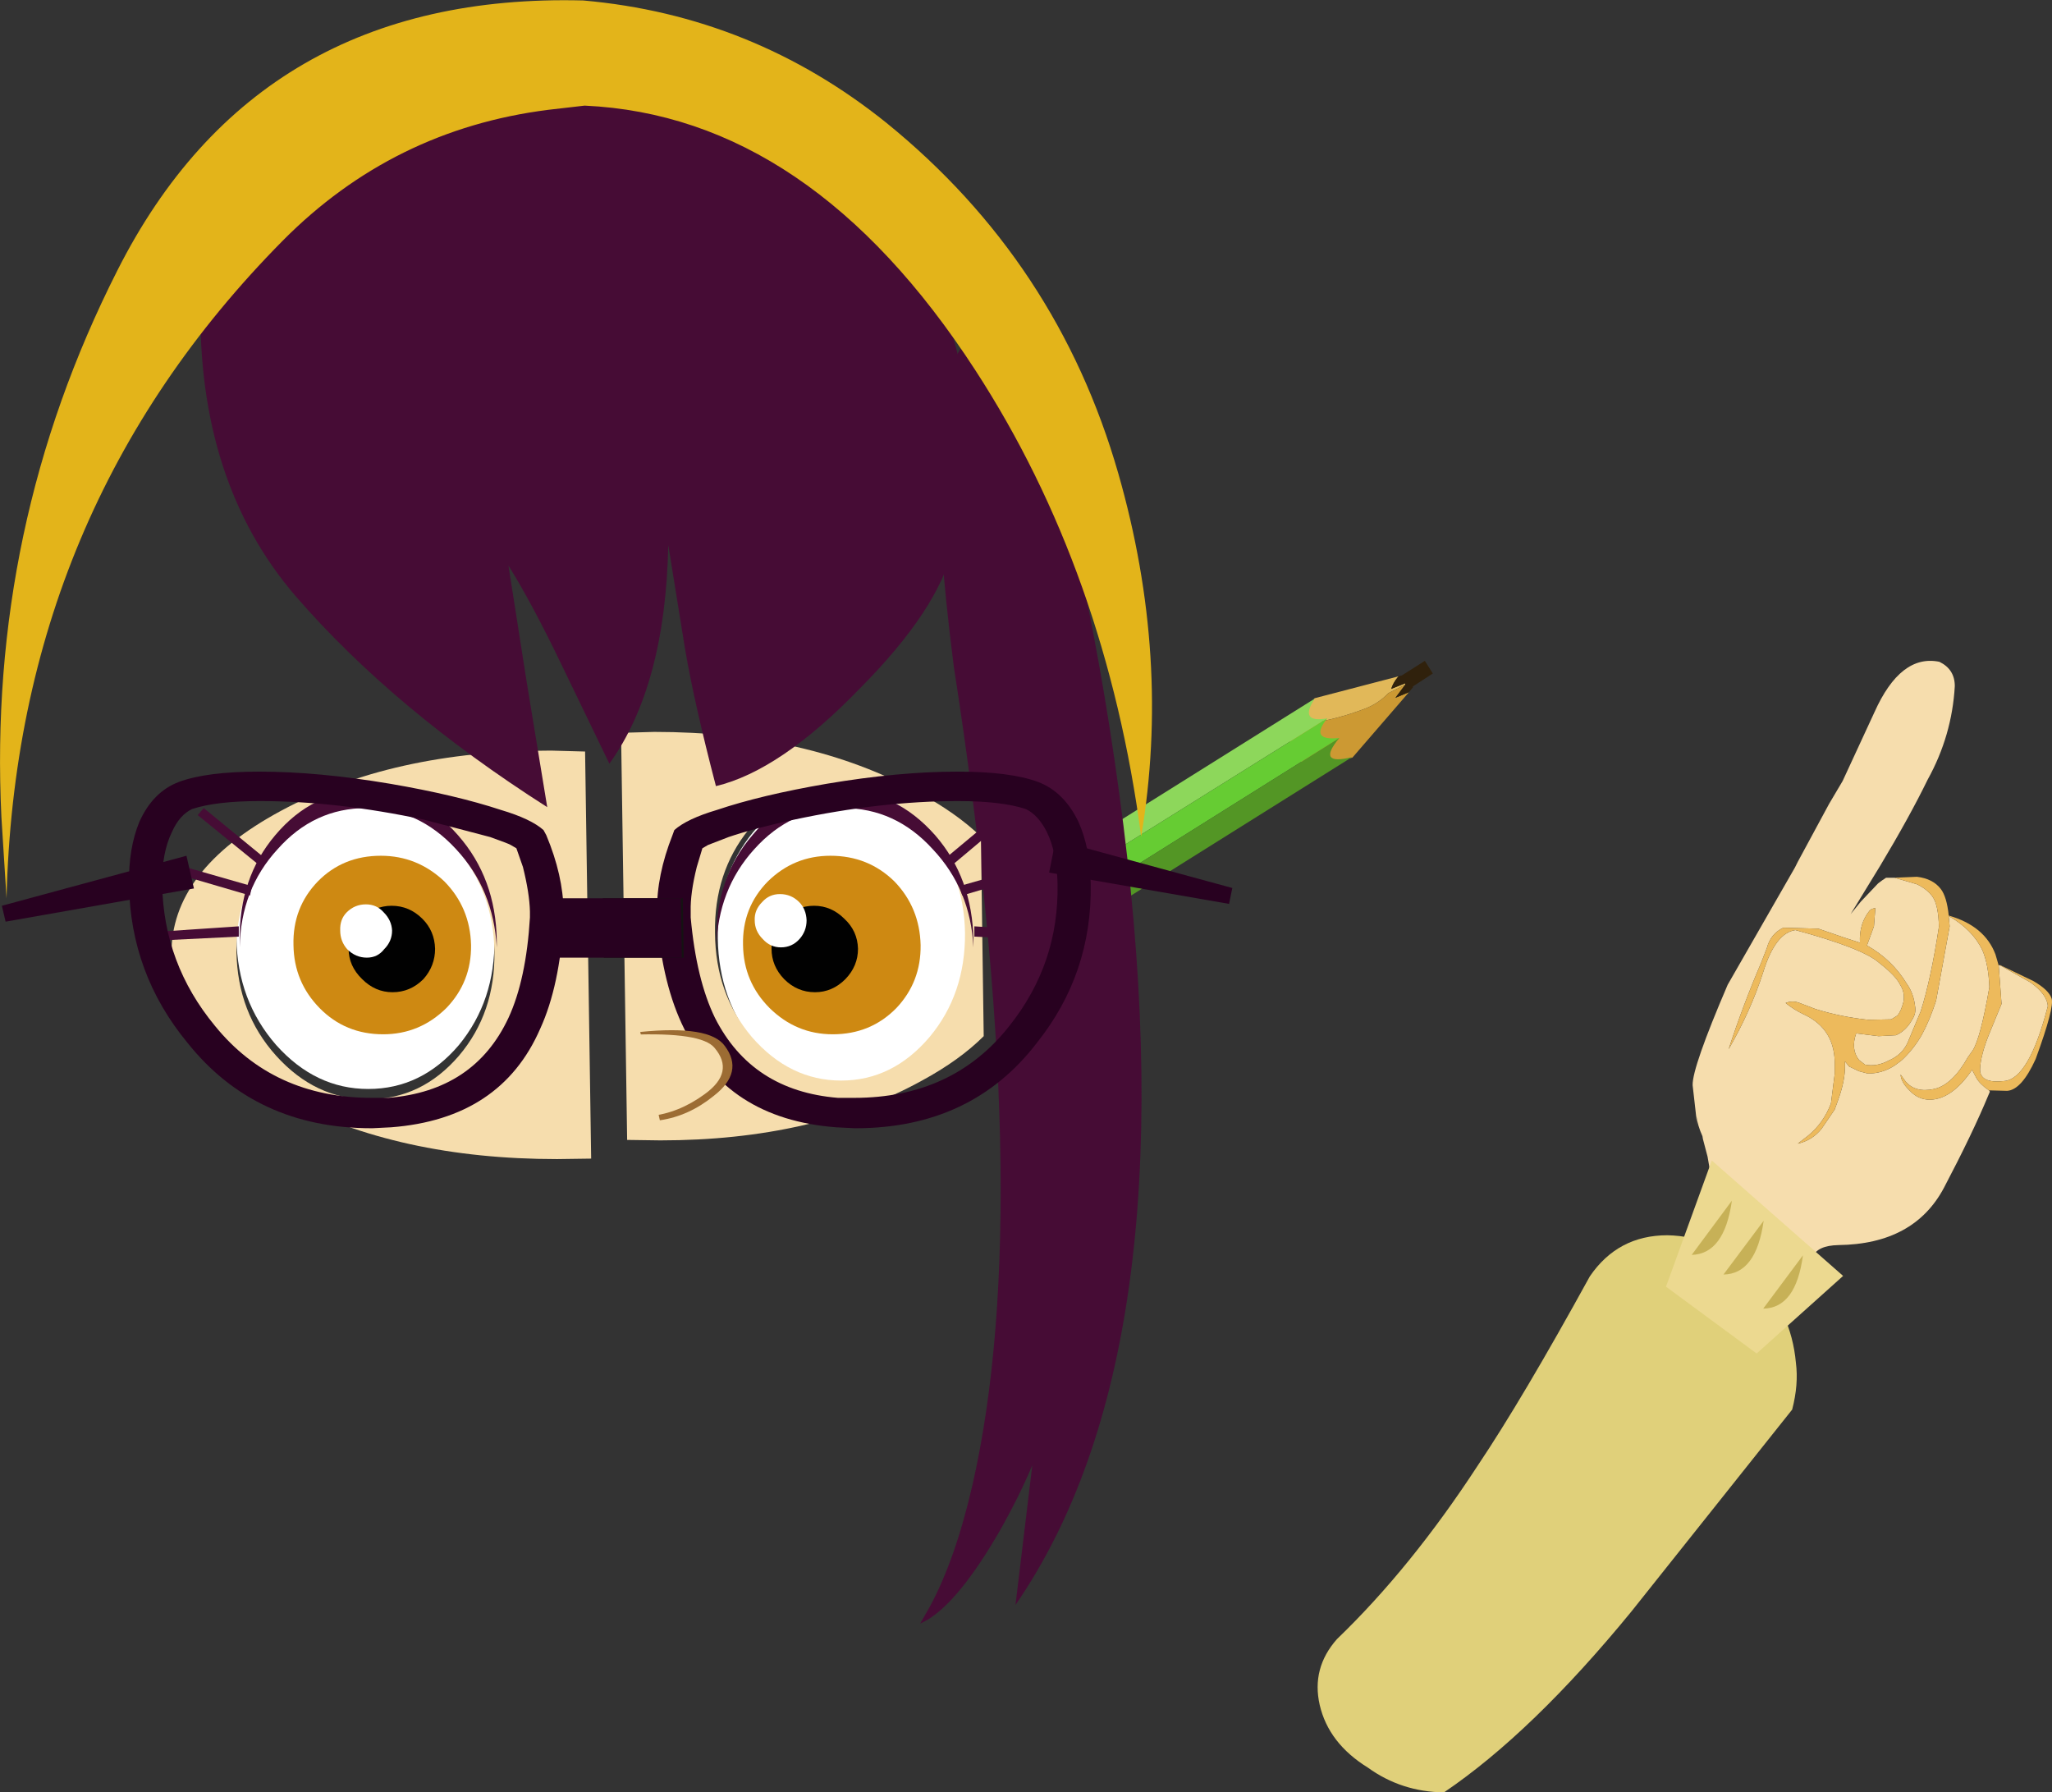 <?xml version="1.0" encoding="UTF-8" standalone="no"?>
<svg xmlns:xlink="http://www.w3.org/1999/xlink" height="191.75px" width="219.55px" xmlns="http://www.w3.org/2000/svg">
  <rect width="100%" height="100%" fill="#333333" stroke="none"/>
  <g transform="matrix(1.0, 0.0, 0.0, 1.0, -23.3, -60.6)">
    <path d="M172.95 132.95 L172.85 133.05 Q172.35 133.65 172.15 134.3 L173.65 133.7 173.65 133.85 171.85 134.75 Q170.75 135.9 169.25 136.45 166.35 137.55 163.35 138.0 L163.15 136.45 163.95 135.3 172.95 132.95" fill="#e1b859" fill-rule="evenodd" stroke="none"/>
    <path d="M173.65 133.85 L172.6 135.25 174.05 134.65 168.0 141.65 Q157.65 144.2 163.15 136.45 L163.35 138.0 Q166.35 137.55 169.25 136.45 170.75 135.9 171.85 134.75 L173.65 133.85" fill="#cc9933" fill-rule="evenodd" stroke="none"/>
    <path d="M172.95 132.95 L173.3 132.85 175.75 131.3 176.6 132.65 174.45 134.05 174.5 134.1 174.05 134.65 172.6 135.25 173.65 133.85 173.65 133.7 172.15 134.3 Q172.35 133.65 172.85 133.05 L172.95 132.95" fill="#30210c" fill-rule="evenodd" stroke="none"/>
    <path d="M138.8 154.0 L138.8 151.1 163.95 135.35 Q162.25 138.0 165.3 137.45 L138.8 154.0" fill="#8dd75b" fill-rule="evenodd" stroke="none"/>
    <path d="M138.85 156.95 L138.8 154.0 165.3 137.45 Q163.35 139.9 166.6 139.55 L138.85 156.95" fill="#66cc33" fill-rule="evenodd" stroke="none"/>
    <path d="M166.6 139.55 Q164.1 142.55 167.95 141.6 L138.9 159.8 138.85 156.95 166.6 139.55" fill="#539625" fill-rule="evenodd" stroke="none"/>
    <path d="M76.2 161.0 Q76.3 167.65 72.4 172.4 68.4 177.1 62.7 177.1 57.05 177.1 52.85 172.4 48.7 167.65 48.6 161.0 48.5 154.35 52.55 149.6 56.55 144.9 62.2 144.9 67.9 144.9 72.1 149.6 76.1 154.35 76.2 161.0" fill="#ffffff" fill-rule="evenodd" stroke="none"/>
    <path d="M132.65 97.95 Q139.95 120.75 143.5 148.9 150.55 205.3 131.95 232.3 L133.75 217.35 Q132.4 220.6 130.25 224.4 126.0 231.75 122.6 233.85 L121.75 234.3 122.75 232.55 Q125.5 227.5 127.35 219.45 134.25 189.2 125.35 131.9 121.55 102.35 126.7 97.15 129.3 94.6 132.65 97.95" fill="#460c35" fill-rule="evenodd" stroke="none"/>
    <path d="M72.4 173.55 Q76.3 168.95 76.2 162.4 76.1 155.95 72.1 151.35 67.95 146.7 62.25 146.7 56.6 146.7 52.55 151.35 48.5 155.95 48.6 162.4 48.7 168.95 52.85 173.55 57.05 178.2 62.7 178.2 68.4 178.2 72.4 173.55 M82.25 140.9 L85.9 141.0 86.55 184.55 82.9 184.6 Q65.95 184.6 53.8 178.2 41.8 171.85 41.65 162.7 41.55 153.7 53.35 147.35 65.3 140.9 82.25 140.9" fill="#f6ddad" fill-rule="evenodd" stroke="none"/>
    <path d="M62.5 147.05 Q56.9 147.05 53.0 151.45 49.05 155.75 48.95 161.95 L48.95 161.2 Q48.85 154.55 52.75 149.95 56.75 145.2 62.45 145.2 68.15 145.2 72.3 149.95 76.35 154.55 76.45 161.2 L76.45 161.95 Q76.1 155.75 72.1 151.45 68.05 147.05 62.5 147.05" fill="#460c35" fill-rule="evenodd" stroke="none"/>
    <path d="M44.45 147.8 L45.1 147.05 51.5 152.3 50.9 153.05 44.45 147.8" fill="#460c35" fill-rule="evenodd" stroke="none"/>
    <path d="M42.2 154.1 L42.4 153.15 50.25 155.4 50.05 156.4 42.2 154.1" fill="#460c35" fill-rule="evenodd" stroke="none"/>
    <path d="M40.65 160.25 L48.85 159.7 48.85 160.8 40.65 161.2 40.65 160.25" fill="#460c35" fill-rule="evenodd" stroke="none"/>
    <path d="M100.1 161.0 Q100.2 167.65 104.2 172.4 108.4 177.1 114.1 177.1 119.75 177.1 123.75 172.4 127.8 167.65 127.7 161.0 127.6 154.35 123.45 149.6 119.25 144.9 113.6 144.9 107.9 144.9 103.9 149.6 100.0 154.35 100.1 161.0" fill="#ffffff" fill-rule="evenodd" stroke="none"/>
    <path d="M93.3 138.9 Q109.7 138.9 121.5 145.35 125.6 147.55 128.25 150.1 L128.55 171.45 Q126.0 174.0 121.95 176.2 110.35 182.6 93.95 182.6 L90.4 182.55 89.75 139.0 93.3 138.9 M103.4 149.35 Q99.7 153.95 99.8 160.4 99.85 166.95 103.75 171.55 107.8 176.2 113.3 176.2 118.8 176.2 122.75 171.55 126.6 166.95 126.55 160.4 126.45 153.95 122.4 149.35 118.35 144.7 112.85 144.7 107.35 144.7 103.4 149.35" fill="#f6ddad" fill-rule="evenodd" stroke="none"/>
    <path d="M113.5 147.05 Q119.1 147.05 123.1 151.45 127.15 155.75 127.45 161.95 L127.45 161.2 Q127.35 154.55 123.35 149.95 119.15 145.2 113.45 145.2 107.75 145.2 103.8 149.95 99.85 154.55 99.95 161.2 L99.95 161.95 Q100.1 155.75 104.0 151.45 107.95 147.05 113.5 147.05" fill="#460c35" fill-rule="evenodd" stroke="none"/>
    <path d="M131.55 147.8 L130.9 147.05 124.6 152.3 125.3 153.05 131.55 147.8" fill="#460c35" fill-rule="evenodd" stroke="none"/>
    <path d="M134.0 154.1 L133.8 153.15 125.95 155.4 126.25 156.4 134.0 154.1" fill="#460c35" fill-rule="evenodd" stroke="none"/>
    <path d="M135.75 160.25 L127.55 159.7 127.55 160.8 135.75 161.2 135.75 160.25" fill="#460c35" fill-rule="evenodd" stroke="none"/>
    <path d="M138.7 148.55 Q137.15 145.3 134.35 144.25 131.4 143.15 125.75 143.15 119.45 143.15 111.75 144.45 104.75 145.65 100.0 147.25 96.8 148.2 95.45 149.4 L95.25 149.95 Q93.55 154.25 93.6 158.1 L93.6 158.95 Q94.2 166.05 96.5 170.65 101.0 180.3 112.75 181.2 L114.75 181.3 114.85 181.3 Q127.25 181.3 134.25 172.15 140.15 164.75 140.0 155.2 139.95 151.35 138.7 148.55 M108.2 148.3 Q117.55 146.3 125.8 146.3 130.45 146.3 133.05 147.15 134.4 147.8 135.3 149.6 136.4 151.85 136.45 155.2 136.6 163.7 131.3 170.35 125.25 178.05 114.7 178.05 L112.95 178.05 Q103.75 177.3 99.8 169.5 97.8 165.4 97.2 158.75 L97.2 158.1 Q97.15 156.15 97.85 153.35 L98.45 151.35 Q98.7 151.2 99.05 151.0 L101.25 150.15 Q104.05 149.2 108.2 148.3" fill="#280120" fill-rule="evenodd" stroke="none"/>
    <path d="M87.9 163.05 L96.45 163.05 96.35 156.7 87.8 156.7 87.9 163.05" fill="#141312" fill-rule="evenodd" stroke="none"/>
    <path d="M102.8 161.7 Q102.85 165.65 105.65 168.45 108.5 171.25 112.4 171.25 116.45 171.25 119.2 168.45 121.85 165.65 121.8 161.7 121.7 157.7 119.0 154.9 116.2 152.15 112.15 152.15 108.25 152.15 105.45 154.9 102.7 157.7 102.8 161.7" fill="#ce8912" fill-rule="evenodd" stroke="none"/>
    <path d="M105.85 162.1 Q105.85 163.95 107.2 165.35 108.6 166.75 110.5 166.75 112.35 166.75 113.75 165.35 115.1 163.95 115.1 162.1 115.05 160.2 113.65 158.9 112.25 157.5 110.4 157.5 108.5 157.5 107.1 158.9 105.8 160.2 105.85 162.1" fill="#010101" fill-rule="evenodd" stroke="none"/>
    <path d="M104.05 159.05 Q104.05 160.2 104.9 161.05 105.7 161.95 106.85 161.95 108.05 161.95 108.85 161.05 109.6 160.2 109.6 159.05 109.55 157.85 108.8 157.1 107.95 156.25 106.75 156.25 105.6 156.25 104.85 157.1 104.0 157.95 104.05 159.05" fill="#ffffff" fill-rule="evenodd" stroke="none"/>
    <path d="M93.9 180.45 L91.8 171.0 Q99.25 170.25 100.85 172.5 102.95 175.3 99.65 177.85 97.0 180.0 93.9 180.45" fill="#9c6c33" fill-rule="evenodd" stroke="none"/>
    <path d="M44.05 155.65 L23.9 159.2 23.5 157.5 43.25 152.15 44.05 155.65" fill="#280120" fill-rule="evenodd" stroke="none"/>
    <path d="M38.2 148.55 Q39.65 145.3 42.45 144.25 45.4 143.15 51.05 143.15 57.35 143.15 65.05 144.45 72.05 145.65 76.9 147.25 80.1 148.2 81.45 149.4 L81.75 149.95 Q83.55 154.25 83.6 158.1 L83.6 158.95 Q83.2 166.05 81.1 170.65 76.9 180.3 65.15 181.2 L63.15 181.3 63.05 181.3 Q50.65 181.3 43.35 172.15 37.25 164.75 37.1 155.2 37.05 151.35 38.2 148.55 M68.7 148.3 Q59.35 146.3 51.1 146.3 46.45 146.3 43.85 147.15 42.5 147.8 41.7 149.6 40.6 151.85 40.65 155.2 40.8 163.7 46.3 170.35 52.55 178.05 63.1 178.05 L64.85 178.05 Q74.05 177.3 77.7 169.5 79.6 165.4 80.0 158.75 L80.0 158.1 Q79.95 156.15 79.25 153.35 L78.55 151.35 77.95 151.0 Q77.85 150.9 75.75 150.15 L68.7 148.3" fill="#280120" fill-rule="evenodd" stroke="none"/>
    <path d="M96.25 163.05 L82.0 163.05 81.9 156.7 96.15 156.7 96.25 163.05" fill="#280120" fill-rule="evenodd" stroke="none"/>
    <path d="M98.7 177.65 Q95.9 179.7 92.85 180.0 L90.75 171.3 Q98.35 171.0 99.75 172.7 101.95 175.3 98.7 177.65" fill="#f6ddad" fill-rule="evenodd" stroke="none"/>
    <path d="M73.7 161.7 Q73.75 165.65 71.05 168.45 68.2 171.25 64.3 171.25 60.25 171.25 57.5 168.45 54.75 165.65 54.7 161.7 54.6 157.7 57.3 154.9 60.0 152.15 64.05 152.15 67.95 152.15 70.85 154.9 73.6 157.7 73.7 161.7" fill="#ce8912" fill-rule="evenodd" stroke="none"/>
    <path d="M69.85 162.1 Q69.85 163.95 68.6 165.35 67.2 166.75 65.3 166.75 63.45 166.75 62.05 165.35 60.6 163.95 60.6 162.1 60.55 160.2 61.95 158.9 63.35 157.5 65.2 157.5 67.1 157.5 68.5 158.9 69.8 160.2 69.85 162.1" fill="#010101" fill-rule="evenodd" stroke="none"/>
    <path d="M65.25 160.15 Q65.25 161.3 64.4 162.15 63.7 163.05 62.55 163.05 61.35 163.05 60.45 162.15 59.7 161.3 59.7 160.15 59.65 158.95 60.4 158.2 61.25 157.35 62.45 157.35 63.6 157.35 64.35 158.2 65.2 159.05 65.25 160.15" fill="#ffffff" fill-rule="evenodd" stroke="none"/>
    <path d="M89.6 65.3 L95.45 65.4 Q114.65 73.65 122.5 89.6 129.6 104.1 125.25 119.2 123.7 125.8 115.3 134.25 106.8 143.05 99.9 144.7 97.6 135.9 96.6 130.05 L94.8 118.9 Q94.5 133.95 88.5 142.3 L83.35 131.65 Q80.25 125.2 77.7 121.1 L79.65 133.55 81.85 146.95 Q65.45 136.5 54.95 124.4 44.4 112.15 44.75 92.85 44.95 82.35 46.45 75.35 56.55 70.65 57.65 70.3 62.5 68.5 69.6 66.55 L89.6 65.3" fill="#460c35" fill-rule="evenodd" stroke="none"/>
    <path d="M23.45 148.0 Q21.95 117.0 35.85 89.55 50.9 59.75 85.7 60.65 103.85 62.25 118.15 73.75 136.45 88.6 142.95 111.25 148.6 130.95 145.4 150.1 141.65 121.75 127.65 100.2 110.0 73.0 85.85 71.9 L81.95 72.35 Q65.35 74.45 53.55 86.35 25.0 115.2 24.0 156.7 L23.45 148.0" fill="#e3b41a" fill-rule="evenodd" stroke="none"/>
    <path d="M135.55 153.95 L154.8 157.3 155.15 155.6 136.25 150.45 135.55 153.95" fill="#280120" fill-rule="evenodd" stroke="none"/>
    <path d="M226.0 154.5 L225.1 154.5 Q224.7 154.75 224.25 155.1 L222.4 157.05 221.3 158.4 224.45 153.25 Q227.6 148.0 229.55 144.0 232.15 139.3 232.45 134.0 232.45 132.2 230.8 131.4 226.65 130.55 223.85 136.8 L220.45 144.15 219.0 146.6 215.65 152.8 215.35 153.4 208.15 165.95 Q204.35 174.8 204.4 176.7 L204.6 178.45 204.9 181.1 204.8 180.0 Q204.95 181.05 205.45 182.15 L205.5 182.45 206.0 184.35 206.55 187.55 206.65 188.65 206.75 188.7 Q206.3 188.9 206.35 190.1 L206.75 190.9 206.4 192.2 205.15 196.4 205.5 196.4 207.15 192.0 207.4 191.5 207.9 191.95 210.25 193.5 210.85 193.95 213.1 195.25 215.2 196.2 215.65 196.0 215.75 196.15 215.75 196.25 216.1 196.2 Q216.7 196.2 217.25 195.05 217.75 193.85 220.0 193.8 228.1 193.7 231.3 187.65 234.35 181.85 236.05 177.75 L236.2 177.4 236.15 177.3 236.1 177.25 Q235.1 176.55 234.75 175.9 L234.3 175.05 Q232.15 178.2 229.8 178.25 228.55 178.25 227.65 177.3 226.7 176.4 226.65 175.55 L227.15 176.25 Q228.2 177.55 230.25 177.1 232.2 176.65 233.85 173.7 L234.35 173.0 Q235.2 171.7 236.15 166.2 236.05 163.75 235.4 162.25 234.35 160.05 231.8 158.6 L231.9 159.7 230.45 167.65 Q229.75 169.8 228.9 171.35 228.0 172.9 226.75 174.05 L226.0 174.6 Q224.7 175.45 223.15 175.45 L222.2 175.2 221.15 174.7 220.7 174.15 220.7 174.7 Q220.7 176.1 220.1 177.9 L219.6 179.3 218.2 181.35 Q217.2 182.6 215.65 182.95 L216.75 182.1 Q218.4 180.75 219.2 178.65 L219.6 175.5 219.6 174.7 Q219.75 170.7 216.25 169.1 215.2 168.6 214.35 167.9 215.1 167.6 215.85 167.9 L217.55 168.55 Q220.3 169.4 223.2 169.7 L225.65 169.65 226.3 169.25 Q226.7 168.8 226.95 167.8 227.15 166.8 226.6 165.95 226.15 165.0 224.35 163.6 222.6 162.05 215.4 160.1 213.25 160.4 211.95 164.6 210.6 168.8 208.25 172.85 209.8 168.1 211.75 163.55 L212.35 162.0 Q212.75 160.5 214.1 159.85 L217.85 159.95 220.6 160.9 222.3 161.45 Q222.2 159.4 223.35 158.0 223.55 157.8 223.95 157.75 L223.8 159.7 223.05 161.75 Q225.75 163.25 227.35 165.9 228.05 166.9 228.2 168.25 228.35 169.0 227.85 169.75 227.2 170.9 226.15 171.35 L224.3 171.45 221.9 171.15 Q221.3 172.85 222.2 174.0 L222.85 174.5 Q224.1 174.75 225.4 174.05 226.8 173.45 227.4 172.15 L228.8 168.8 Q229.9 165.35 230.75 159.75 230.7 157.4 230.05 156.5 229.45 155.7 228.4 155.2 L226.0 154.5 M237.25 163.85 L237.15 163.9 237.45 168.0 236.3 170.8 Q235.2 173.4 235.15 175.0 235.15 176.55 237.75 176.25 240.4 176.0 242.4 168.25 242.35 167.0 240.55 165.7 L237.25 163.85" fill="#f6ddad" fill-rule="evenodd" stroke="none"/>
    <path d="M236.15 177.3 L236.15 177.25 236.2 177.25 238.05 177.3 Q239.6 177.2 241.1 173.9 243.15 168.3 242.8 167.4 242.5 166.5 240.85 165.55 L237.2 163.8 237.25 163.85 240.55 165.7 Q242.35 167.0 242.4 168.25 240.4 176.0 237.75 176.25 235.15 176.55 235.15 175.0 235.2 173.4 236.3 170.8 L237.45 168.0 237.15 163.9 236.8 162.7 Q235.65 159.65 231.8 158.55 231.6 156.55 230.95 155.7 230.1 154.6 228.4 154.4 L226.0 154.5 228.4 155.2 Q229.45 155.7 230.05 156.5 230.7 157.4 230.75 159.75 229.9 165.35 228.8 168.8 L227.4 172.15 Q226.8 173.45 225.4 174.05 224.1 174.75 222.85 174.5 L222.2 174.0 Q221.3 172.85 221.9 171.15 L224.3 171.45 226.15 171.35 Q227.2 170.9 227.85 169.75 228.35 169.0 228.2 168.25 228.05 166.9 227.35 165.9 225.75 163.25 223.05 161.75 L223.8 159.7 223.95 157.75 Q223.55 157.8 223.35 158.0 222.2 159.4 222.3 161.45 L220.6 160.9 217.85 159.95 214.1 159.85 Q212.75 160.5 212.35 162.0 L211.75 163.55 Q209.8 168.1 208.25 172.85 210.6 168.8 211.95 164.6 213.25 160.4 215.4 160.1 222.6 162.05 224.35 163.6 226.15 165.0 226.6 165.95 227.15 166.8 226.95 167.8 226.7 168.8 226.3 169.25 L225.65 169.65 223.2 169.7 Q220.3 169.4 217.55 168.55 L215.85 167.9 Q215.1 167.6 214.35 167.9 215.2 168.6 216.25 169.1 219.75 170.7 219.6 174.7 L219.6 175.5 219.2 178.65 Q218.4 180.75 216.75 182.1 L215.65 182.95 Q217.2 182.6 218.2 181.35 L219.6 179.3 220.1 177.9 Q220.7 176.1 220.7 174.7 L220.7 174.15 221.15 174.7 222.2 175.2 223.15 175.45 Q224.7 175.45 226.0 174.6 L226.75 174.05 Q228.0 172.9 228.9 171.35 229.75 169.8 230.45 167.65 L231.9 159.7 231.8 158.6 Q234.35 160.05 235.4 162.25 236.05 163.75 236.15 166.2 235.2 171.7 234.35 173.0 L233.85 173.7 Q232.2 176.65 230.25 177.1 228.2 177.55 227.15 176.25 L226.65 175.55 Q226.7 176.4 227.65 177.3 228.55 178.25 229.8 178.25 232.15 178.2 234.3 175.05 L234.75 175.9 Q235.1 176.55 236.1 177.25 L236.15 177.3" fill="#edba5c" fill-rule="evenodd" stroke="none"/>
    <path d="M201.7 192.75 Q207.0 192.85 211.05 196.95 214.95 200.85 215.45 206.4 215.75 208.7 215.05 211.4 L197.85 233.0 Q187.25 245.95 177.8 252.35 173.25 252.3 169.65 249.7 165.45 247.1 164.5 243.0 163.6 239.05 166.35 235.95 174.25 228.35 181.4 217.4 186.2 210.25 193.4 197.15 196.4 192.75 201.7 192.75" fill="#e0d07a" fill-rule="evenodd" stroke="none"/>
    <path d="M206.45 184.75 L220.5 197.1 211.25 205.4 201.55 198.25 206.45 184.75" fill="#ecd990" fill-rule="evenodd" stroke="none"/>
    <path d="M204.3 194.85 L208.6 189.05 Q207.8 194.75 204.3 194.85" fill="#c7b157" fill-rule="evenodd" stroke="none"/>
    <path d="M207.7 196.95 L212.0 191.2 Q211.2 196.9 207.7 196.95" fill="#c7b157" fill-rule="evenodd" stroke="none"/>
    <path d="M211.95 200.6 L216.2 194.9 Q215.45 200.55 211.95 200.6" fill="#c7b157" fill-rule="evenodd" stroke="none"/>
  </g>
</svg>
